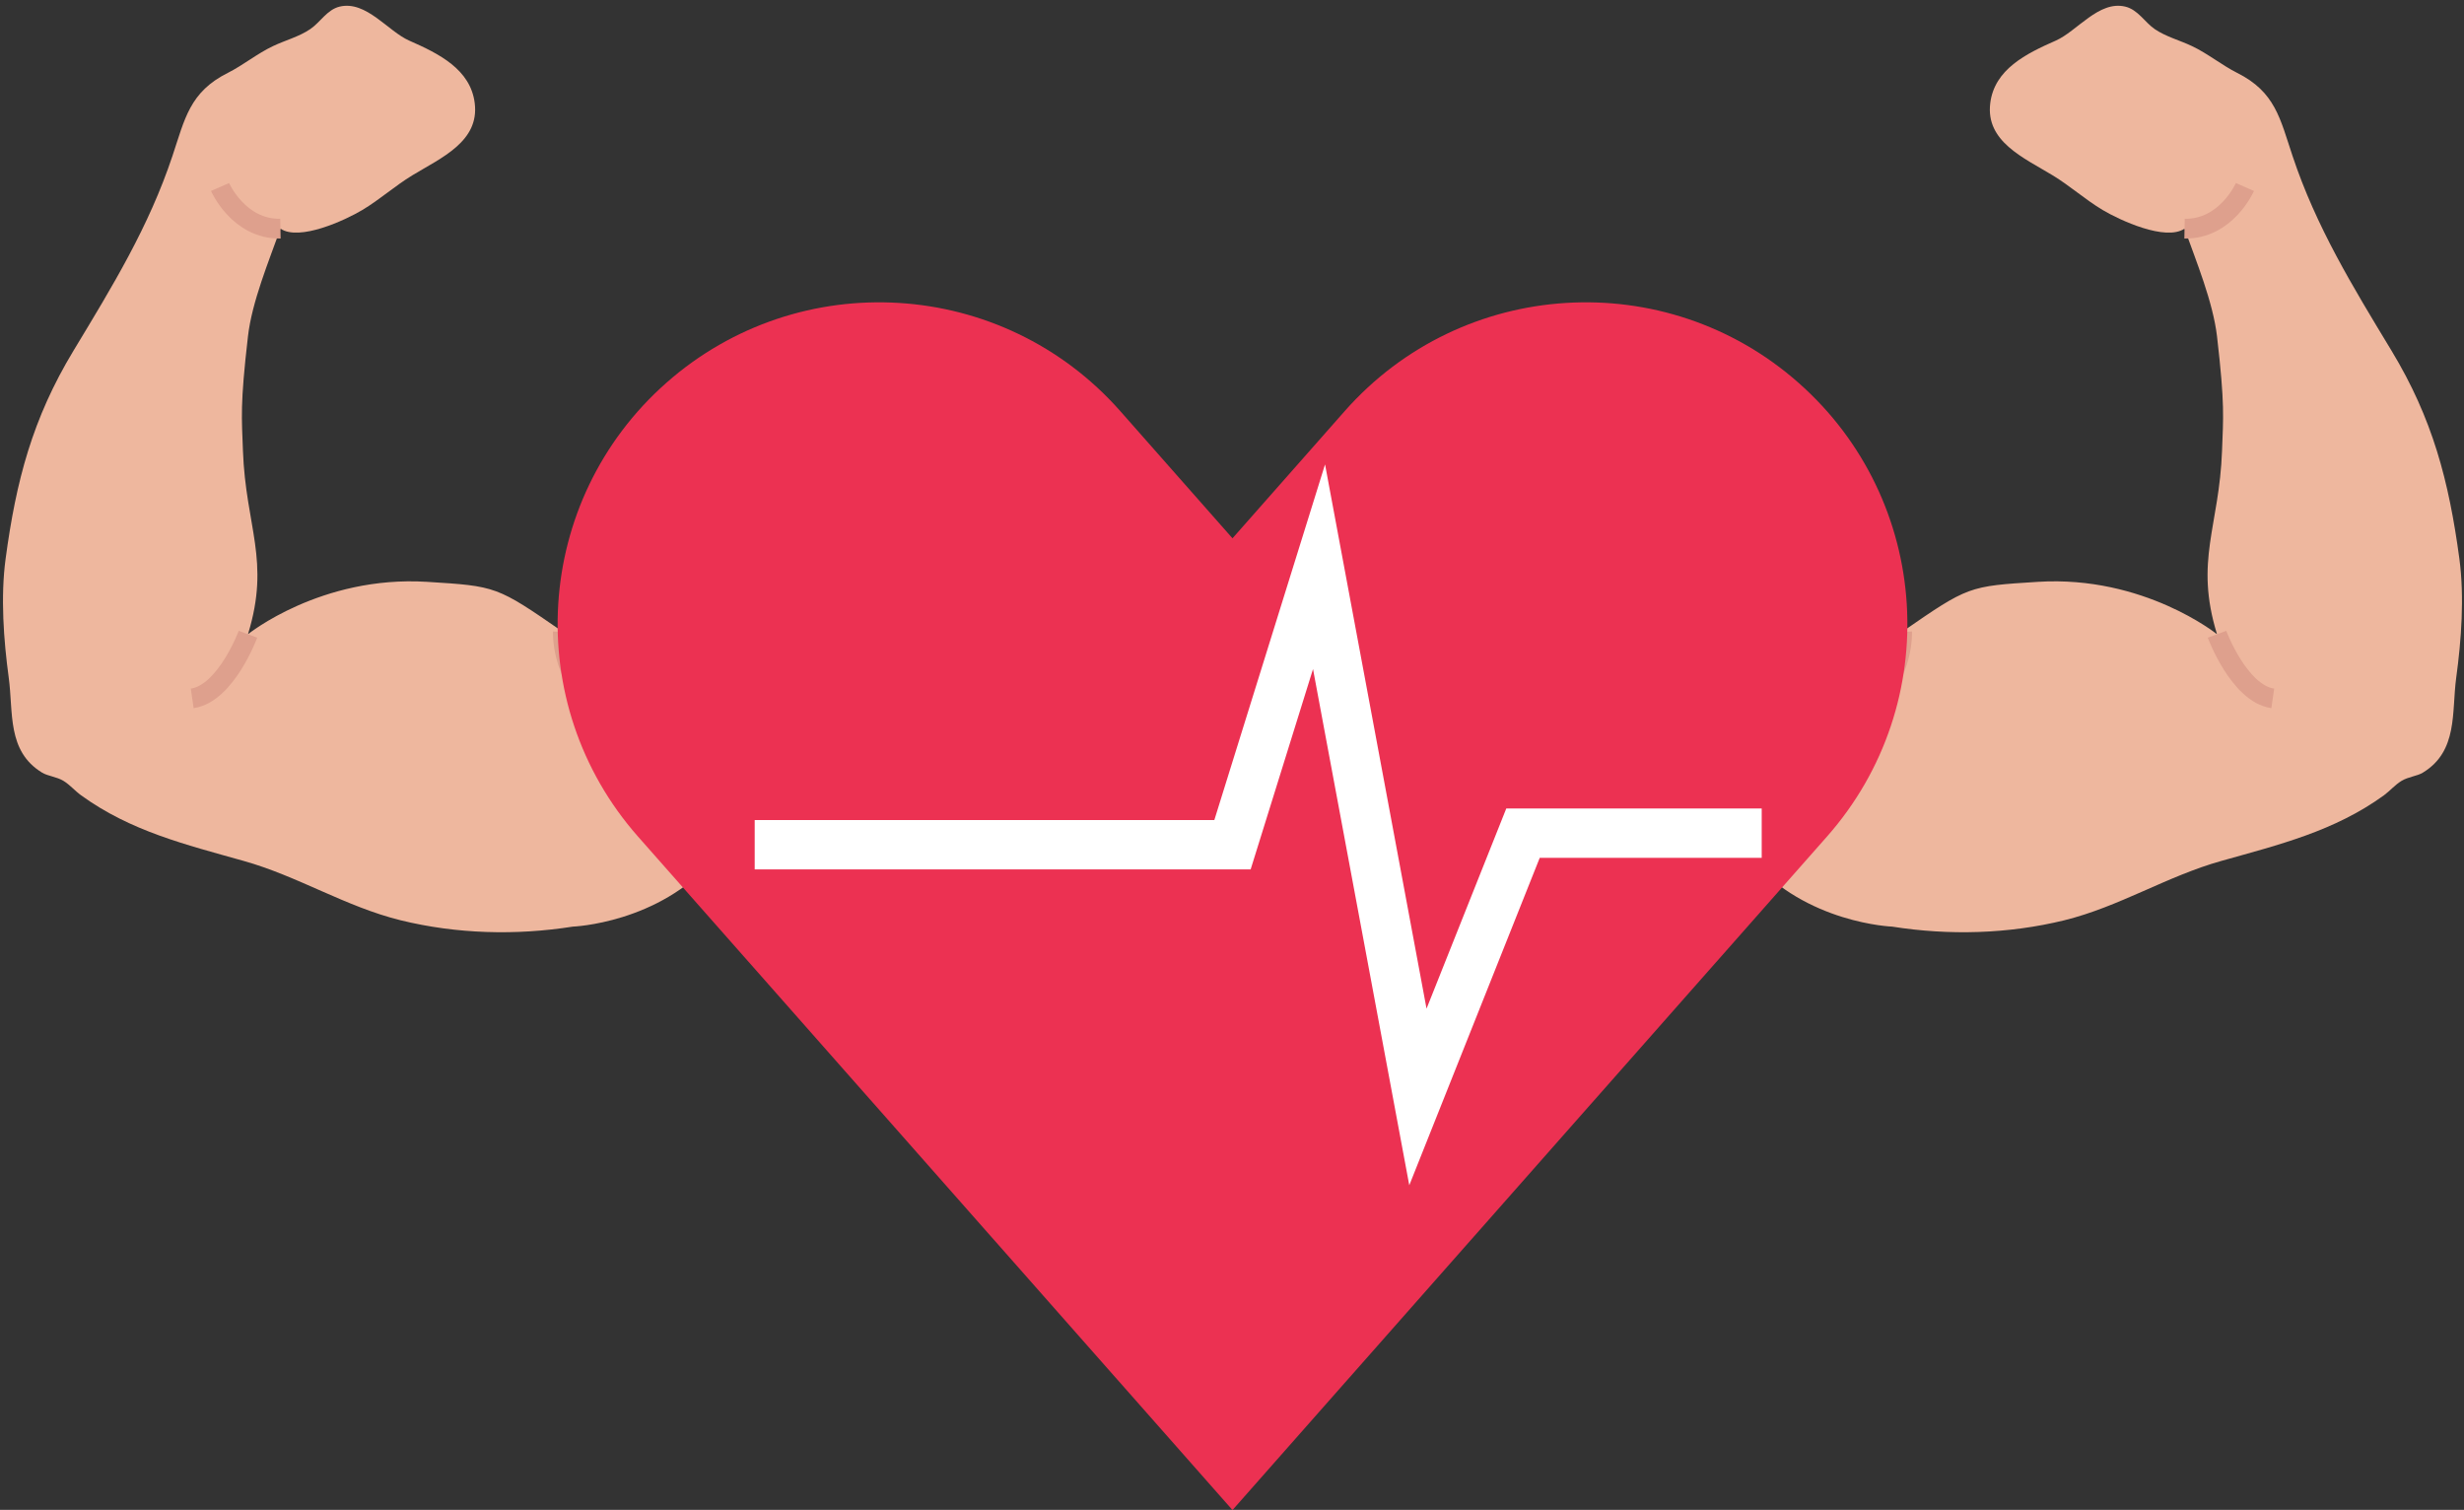 <?xml version="1.0" encoding="UTF-8"?><svg xmlns="http://www.w3.org/2000/svg" xmlns:xlink="http://www.w3.org/1999/xlink" height="153.0" preserveAspectRatio="xMidYMid meet" version="1.1" viewBox="87.7 135.8 249.7 153.0" width="249.7" zoomAndPan="magnify">
 <rect x="87.7" y="135.8" width="249.7" height="153.0" fill="#333333" stroke="none"/>
 <g id="surface1">
  <g id="change1_1"><path d="m160.06 222.85l0.8-35.1c-14.26 1.94-16.12 12.08-16.12 12.08-6.71-4.63-6.71-4.63-13.78-5.07-10.73-0.66-18.13 5.31-18.13 5.31 2.3-7.48-0.23-10.87-0.51-18.6-0.12-3.38-0.3-4.59 0.51-11.59 0.4-3.49 2.12-7.63 3.29-10.91 1.92 1.3 6.57-0.86 8.3-1.89 1.77-1.06 3.3-2.44 5.06-3.51 2.95-1.79 6.81-3.43 6.33-7.31-0.42-3.44-3.65-5.03-6.63-6.34-2.17-0.95-4.37-4.09-7.06-3.45-1.28 0.31-1.96 1.59-2.98 2.28-1.13 0.77-2.53 1.13-3.77 1.72-1.59 0.75-3.04 1.94-4.57 2.71-3.89 1.94-4.37 4.68-5.62 8.41-2.4 7.2-6.063 13.18-10.028 19.74-4.179 6.91-5.824 13.22-6.882 21.08-0.524 3.88-0.2 8.28 0.316 12.07 0.476 3.5-0.195 7.43 3.371 9.61 0.586 0.36 1.481 0.42 2.176 0.84 0.652 0.4 1.172 1.02 1.781 1.46 5.016 3.64 10.606 5 16.466 6.65 5.51 1.54 10.33 4.64 15.93 6.02 5.67 1.39 11.67 1.55 17.44 0.64 0 0 8.7-0.32 14.31-6.85" fill="#eeb79e"/></g>
  <path d="m1447.4 2253.7s-1.7-42.9 30.1-67.4" fill="none" stroke="#dea08d" stroke-miterlimit="10" stroke-width="20" transform="matrix(.1 0 0 -.1 0 425.2)"/>
  <path d="m1128.3 2251.3s-22.3-60.1-56.5-65" fill="none" stroke="#dea08d" stroke-miterlimit="10" stroke-width="20" transform="matrix(.1 0 0 -.1 0 425.2)"/>
  <path d="m1100 2704.5s18.8-43 61.2-42.2" fill="none" stroke="#dea08d" stroke-miterlimit="10" stroke-width="20" transform="matrix(.1 0 0 -.1 0 425.2)"/>
  <g id="change1_2"><path d="m265.14 222.85l-0.8-35.1c14.26 1.94 16.12 12.08 16.12 12.08 6.71-4.63 6.71-4.63 13.78-5.07 10.72-0.66 18.13 5.31 18.13 5.31-2.3-7.48 0.23-10.87 0.51-18.6 0.12-3.39 0.3-4.59-0.51-11.59-0.41-3.49-2.12-7.63-3.29-10.91-1.92 1.3-6.57-0.86-8.3-1.89-1.77-1.06-3.3-2.44-5.06-3.51-2.95-1.79-6.81-3.43-6.33-7.31 0.42-3.44 3.65-5.03 6.63-6.34 2.17-0.95 4.37-4.09 7.05-3.45 1.29 0.31 1.97 1.58 2.99 2.28 1.13 0.77 2.53 1.13 3.77 1.72 1.59 0.75 3.04 1.94 4.57 2.71 3.89 1.94 4.37 4.68 5.62 8.41 2.4 7.2 6.06 13.18 10.03 19.74 4.18 6.91 5.82 13.22 6.88 21.08 0.52 3.88 0.2 8.28-0.32 12.07-0.47 3.49 0.2 7.43-3.37 9.61-0.58 0.36-1.48 0.42-2.17 0.84-0.66 0.4-1.18 1.02-1.78 1.46-5.02 3.64-10.61 5-16.47 6.65-5.51 1.54-10.34 4.64-15.93 6.02-5.68 1.39-11.67 1.55-17.44 0.64 0 0-8.7-0.32-14.31-6.85" fill="#eeb79e"/></g>
  <path d="m2804.6 2253.7s1.7-42.9-30.1-67.4" fill="none" stroke="#dea08d" stroke-miterlimit="10" stroke-width="20" transform="matrix(.1 0 0 -.1 0 425.2)"/>
  <path d="m3123.7 2251.3s22.3-60.1 56.5-65" fill="none" stroke="#dea08d" stroke-miterlimit="10" stroke-width="20" transform="matrix(.1 0 0 -.1 0 425.2)"/>
  <path d="m3152 2704.5s-18.8-43-61.2-42.2" fill="none" stroke="#dea08d" stroke-miterlimit="10" stroke-width="20" transform="matrix(.1 0 0 -.1 0 425.2)"/>
  <g id="change2_1"><path d="m212.6 288.82l-60.24-68.24c-11.9-13.49-10.62-34.08 2.87-45.99 13.49-11.9 34.07-10.63 45.99 2.86l11.38 12.9 11.38-12.9c11.91-13.49 32.5-14.76 45.98-2.86 13.5 11.91 14.79 32.5 2.88 45.99l-60.24 68.24" fill="#ec3152"/></g>
  <path d="m1641.8 2038h484.2l87.7 281.7 100.2-537.3 106.5 267.3h241.9" fill="none" stroke="#fff" stroke-miterlimit="10" stroke-width="50" transform="matrix(.1 0 0 -.1 0 425.2)"/>
 </g>
</svg>